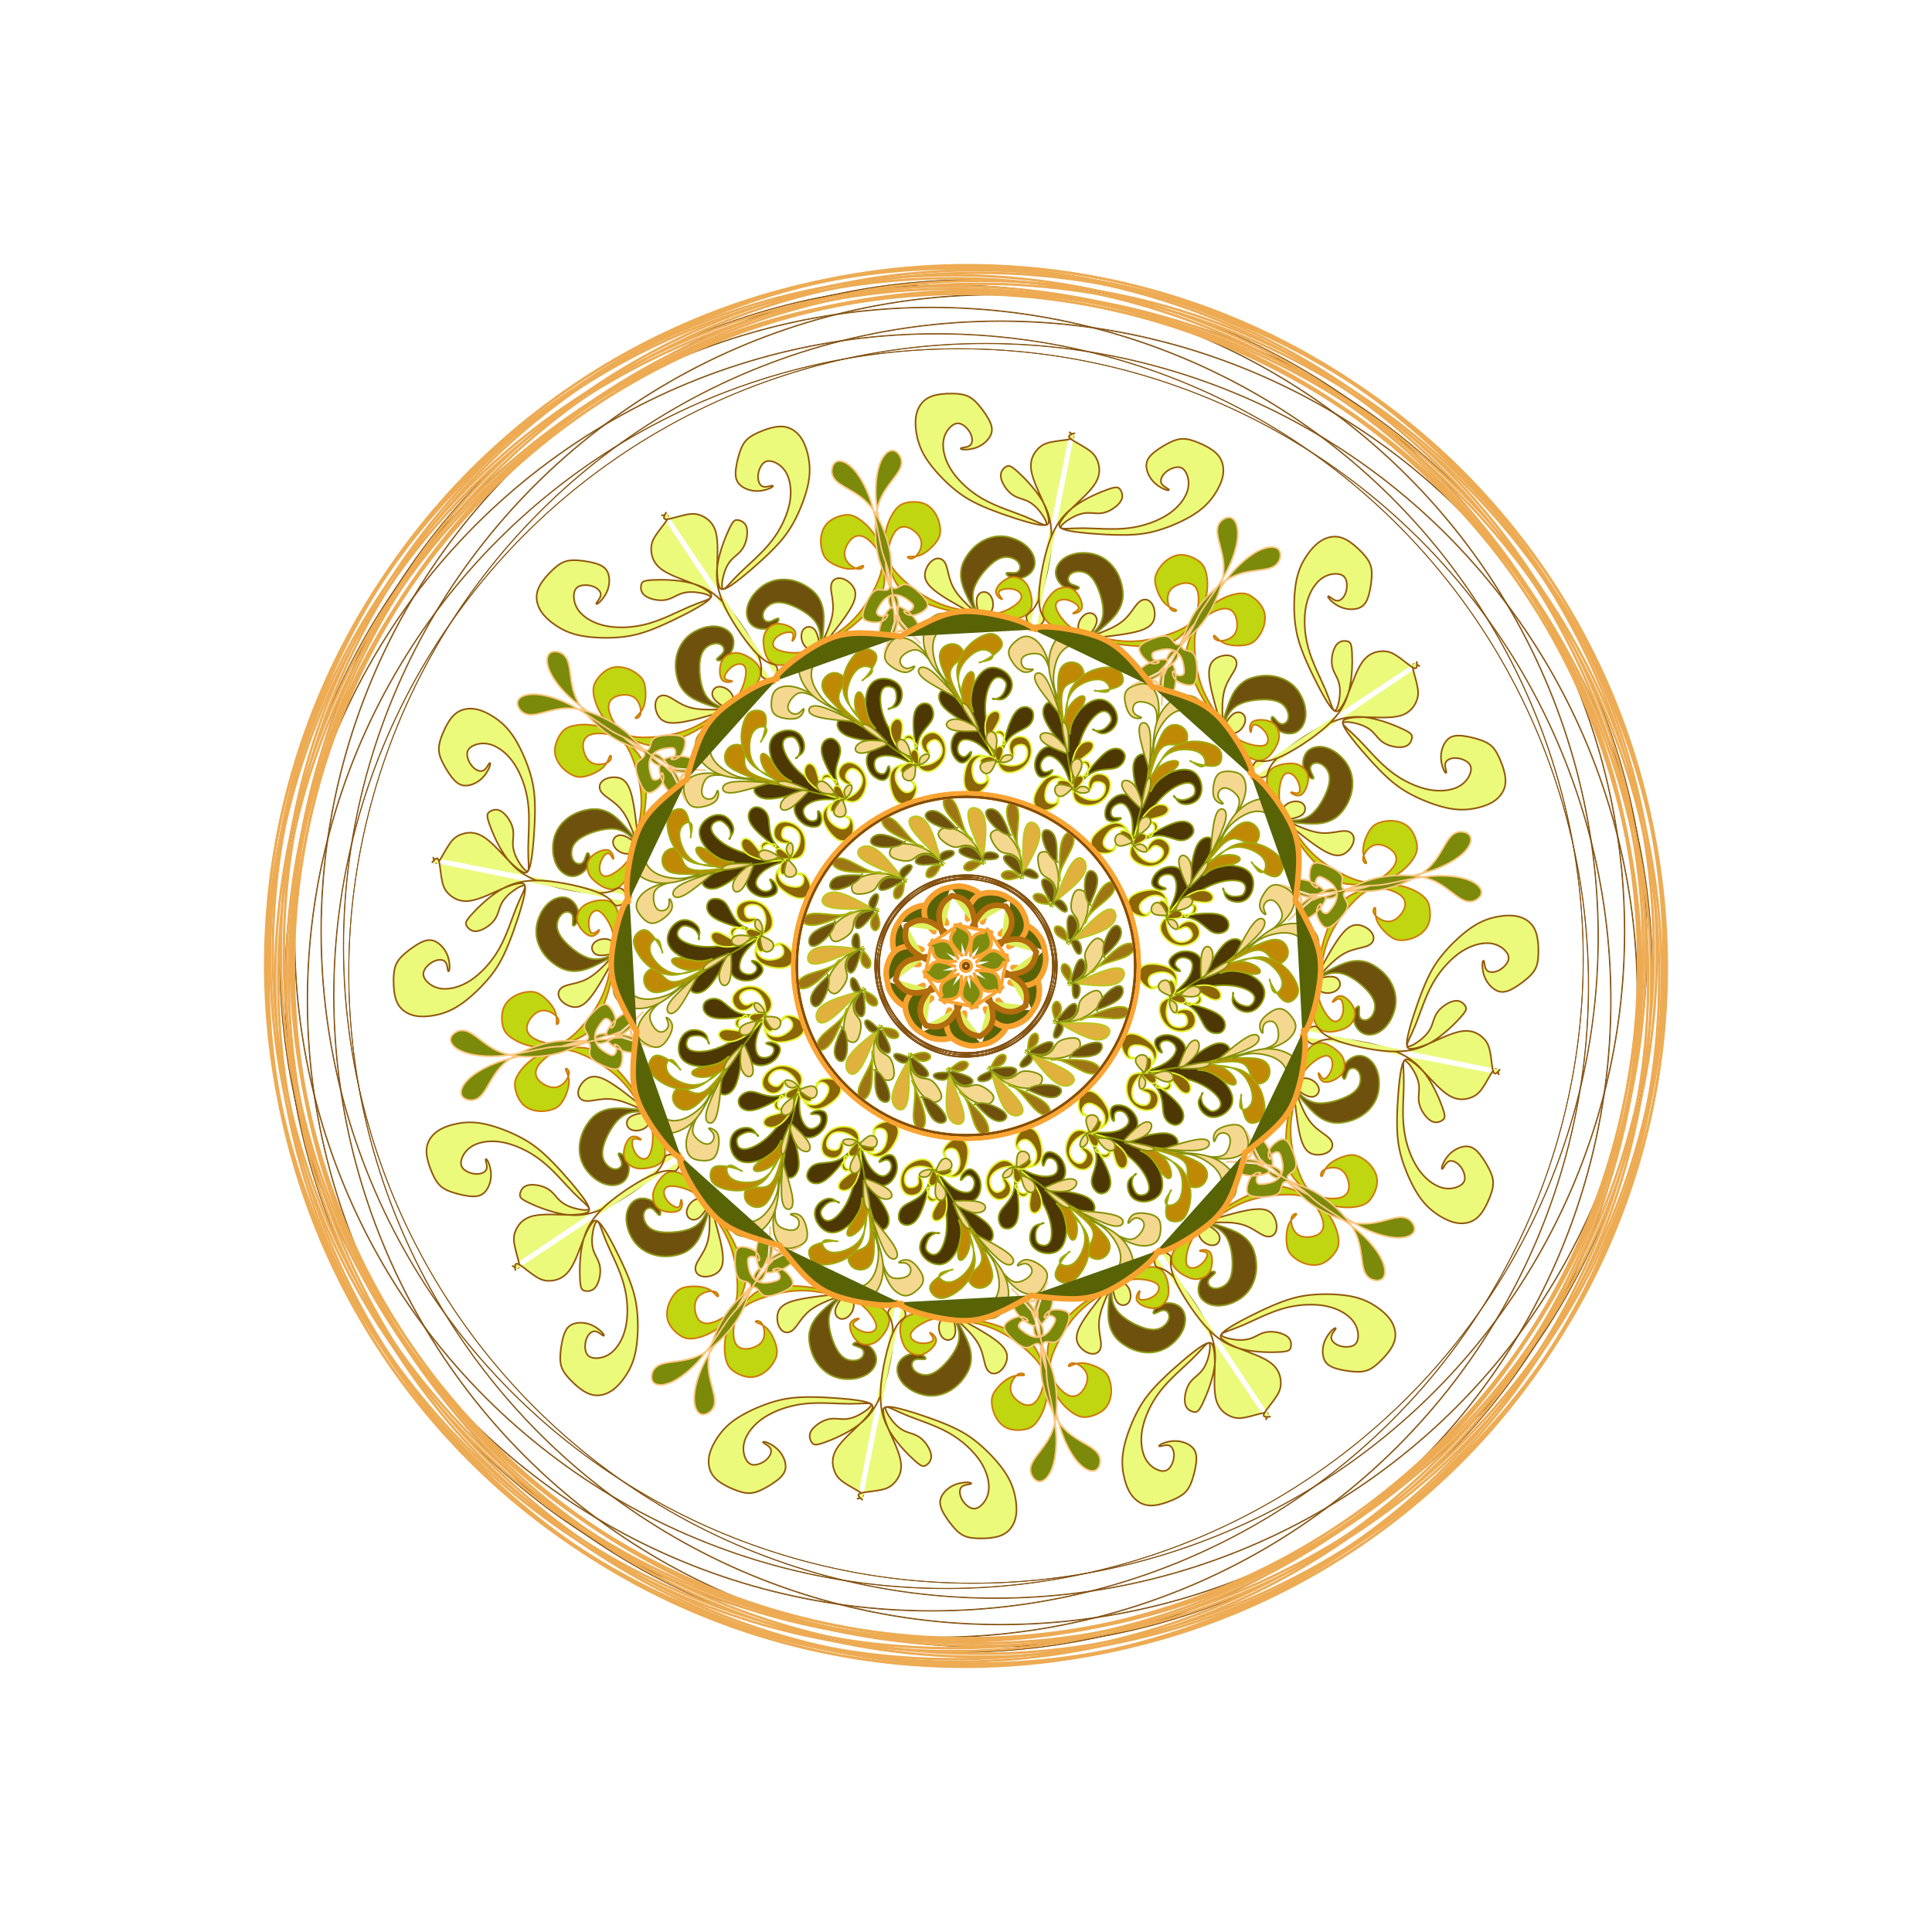 <?xml version="1.0" encoding="utf-8"?>
<!-- Generator: https://www.toybytoy.com/console/Draw-mandala -->
<svg width="704" class="boundless" height="704" viewBox="-840 -840 2384 2384" xmlns="http://www.w3.org/2000/svg" xmlns:xlink="http://www.w3.org/1999/xlink"><style>symbol{overflow: visible;}</style><defs><symbol id="fig1"><path d="M-59.2,-245.7L-64.1,-248.3C-69.1,-250.8,-78.9,-255.9,-87.2,-258.1C-95.5,-260.4,-102.1,-259.9,-106.4,-258.4C-110.7,-256.9,-112.5,-254.5,-113.1,-251.1C-113.6,-247.6,-112.8,-243.1,-110.1,-240.1C-107.5,-237.2,-102.9,-235.9,-100.3,-237.9C-97.6,-239.9,-96.8,-245.2,-95.9,-246.4C-94.9,-247.6,-93.9,-244.7,-94.1,-241.1C-94.4,-237.5,-96,-233.2,-98.4,-231.1C-100.8,-228.9,-104,-228.9,-107.9,-230.5C-111.7,-232.1,-116.3,-235.3,-119.3,-240.9C-122.4,-246.5,-124,-254.5,-121.2,-260.7C-118.4,-266.8,-111.2,-271.1,-104.4,-273.2C-97.6,-275.3,-91.2,-275.3,-83.7,-270.5C-76.3,-265.7,-67.7,-256.1,-63.5,-251.3L-59.2,-246.5" fill="#4d3703" stroke="#8c9900" stroke-width="2" stroke-linecap="round"></path></symbol><symbol id="fig2"><path d="M-59.2,-246.5L-60.7,-256.8C-62.1,-267.1,-65.1,-287.6,-64.9,-300.4C-64.8,-313.2,-61.6,-318.3,-58.4,-321.1C-55.2,-323.9,-52,-324.4,-49.2,-324C-46.4,-323.6,-44,-322.3,-42.1,-318.7C-40.3,-315.1,-38.9,-309.2,-42.4,-302.9C-45.9,-296.7,-54.1,-290,-57.7,-281.1C-61.3,-272.1,-60.3,-260.9,-59.7,-255.3L-59.2,-249.7" fill="#4d3703" stroke="#8c9900" stroke-width="2" stroke-linecap="round"></path></symbol><symbol id="fig3"><path d="M-60,-249.7L-64.9,-254.8C-69.9,-259.9,-79.7,-270,-87.3,-280.7C-94.9,-291.3,-100.3,-302.5,-103.1,-312.3C-105.9,-322,-106.1,-330.3,-105.1,-335.7C-104,-341.2,-101.6,-343.9,-98.4,-344.7C-95.2,-345.5,-91.2,-344.4,-88.9,-342.5C-86.7,-340.7,-86.1,-338,-85.9,-334.8C-85.6,-331.6,-85.6,-327.9,-87.2,-324.5C-88.8,-321.2,-92,-318.3,-94,-317.3C-96,-316.4,-96.8,-317.5,-94.5,-318C-92.3,-318.5,-86.9,-318.5,-83.3,-322.4C-79.7,-326.3,-77.9,-334,-79.5,-340.1C-81.1,-346.3,-86.1,-350.8,-92.5,-353.1C-98.9,-355.3,-106.7,-355.3,-112.4,-352C-118.1,-348.7,-121.9,-342,-123.3,-332.9C-124.8,-323.9,-124,-312.4,-120.7,-302.9C-117.3,-293.5,-111.5,-286,-101.2,-277.3C-90.9,-268.7,-76.3,-258.8,-68.9,-253.9L-61.6,-248.9" fill="#4d3703" stroke="#8c9900" stroke-width="2" stroke-linecap="round"></path></symbol><symbol id="fig4"><path d="M-100,-276.9L-102.7,-279.3C-105.3,-281.7,-110.7,-286.5,-118.7,-291.3C-126.7,-296.1,-137.3,-300.9,-144.9,-303.1C-152.5,-305.2,-157.1,-304.7,-158.4,-300.7C-159.7,-296.7,-157.9,-289.2,-147.6,-284.4C-137.3,-279.6,-118.7,-277.5,-109.3,-276.4L-100,-275.3" fill="#4d3703" stroke="#8c9900" stroke-width="2" stroke-linecap="round"></path></symbol><symbol id="fig5"><path d="M133.6,-216.9L132.7,-219.9C131.7,-222.8,129.9,-228.7,129.7,-236.5C129.6,-244.4,131.2,-254.3,133.9,-261.5C136.5,-268.7,140.3,-273.2,144.4,-275.5C148.5,-277.7,153.1,-277.7,155.5,-275.7C157.9,-273.7,158.1,-269.7,154.4,-265.3C150.7,-260.9,142.9,-256.1,138.5,-252.4C134.1,-248.7,133.1,-246,132.8,-239.9C132.5,-233.7,133.1,-224.1,133.3,-219.3L133.6,-214.5" fill="#8c6507" stroke="#e2f230" stroke-width="2" stroke-linecap="round"></path></symbol><symbol id="fig6"><path d="M133.6,-215.3L134.1,-219.9C134.7,-224.4,135.7,-233.5,137.6,-239.7C139.5,-246,142.1,-249.5,144.5,-250.1C146.9,-250.8,149.1,-248.7,150,-245.2C150.9,-241.7,150.7,-236.9,149.5,-235.2C148.3,-233.5,146.1,-234.8,146.9,-236.7C147.7,-238.5,151.5,-240.9,152.7,-244.1C153.9,-247.3,152.5,-251.3,149.2,-252.5C145.9,-253.7,140.5,-252.1,137.2,-246.1C133.9,-240.1,132.5,-229.7,132.7,-224.7C132.8,-219.6,134.4,-219.9,135.2,-220L136,-220.1" fill="#8c6507" stroke="#e2f230" stroke-width="2" stroke-linecap="round"></path></symbol><symbol id="fig7"><path d="M132.8,-216.9L134.8,-215.1C136.8,-213.2,140.8,-209.5,145.9,-207.2C150.9,-204.9,157.1,-204.1,161.6,-205.5C166.1,-206.8,169.1,-210.3,170.7,-214.1C172.3,-218,172.5,-222.3,169.9,-224.8C167.2,-227.3,161.6,-228.1,158.7,-226.4C155.7,-224.7,155.5,-220.4,154.5,-218.5C153.6,-216.7,152,-217.2,151.5,-219.7C150.9,-222.3,151.5,-226.8,153.3,-230.4C155.2,-234,158.4,-236.7,162.9,-237.1C167.5,-237.5,173.3,-235.6,176.1,-231.2C178.9,-226.8,178.7,-219.9,176,-213.9C173.3,-207.9,168.3,-202.8,162,-200.3C155.7,-197.7,148.3,-197.7,143.1,-199.2C137.9,-200.7,134.9,-203.6,133.5,-206.9C132,-210.3,132,-214,132,-215.9L132,-217.7" fill="#8c6507" stroke="#e2f230" stroke-width="2" stroke-linecap="round"></path></symbol><symbol id="fig8"><path d="M132,-214.5L131.9,-217.5C131.7,-220.4,131.5,-226.3,133.3,-230C135.2,-233.7,139.2,-235.3,141.9,-234.8C144.5,-234.3,145.9,-231.6,144.1,-228C142.4,-224.4,137.6,-219.9,135.2,-217.6L132.8,-215.3" fill="#8c6507" stroke="#e2f230" stroke-width="2" stroke-linecap="round"></path></symbol><symbol id="fig9"><path d="M132.8,-215.3L130.8,-218.1C128.8,-220.9,124.8,-226.5,120.9,-229.3C117.1,-232.1,113.3,-232.1,109.7,-230.8C106.1,-229.5,102.7,-226.8,100.4,-222.4C98.1,-218,97.1,-211.9,97.7,-207.7C98.4,-203.6,100.8,-201.5,103.9,-200.7C106.9,-199.9,110.7,-200.4,112.1,-202.8C113.6,-205.2,112.8,-209.5,113.3,-209.2C113.9,-208.9,115.7,-204.1,113.2,-200C110.7,-195.9,103.7,-192.4,98,-191.9C92.3,-191.3,87.7,-193.7,85.3,-197.5C82.9,-201.2,82.7,-206.3,85.5,-213.1C88.3,-219.9,94.1,-228.4,100.1,-232.4C106.1,-236.4,112.3,-235.9,117.3,-232.9C122.4,-230,126.4,-224.7,128.4,-222L130.4,-219.3" fill="#8c6507" stroke="#e2f230" stroke-width="2" stroke-linecap="round"></path></symbol><symbol id="fig10"><path d="M130.4,-219.3L128.1,-218.8C125.9,-218.3,121.3,-217.2,117.7,-218.9C114.1,-220.7,111.5,-225.2,113.3,-227.5C115.2,-229.7,121.6,-229.7,125.6,-227.9C129.6,-226,131.2,-222.3,132,-220.4L132.8,-218.5" fill="#8c6507" stroke="#e2f230" stroke-width="2" stroke-linecap="round"></path></symbol><symbol id="fig11"><path d="M223.2,-216.1L223.2,-220C223.2,-223.9,223.2,-231.6,225.7,-242.5C228.3,-253.5,233.3,-267.6,237.6,-277.3C241.9,-287.1,245.3,-292.4,249.5,-295.2C253.6,-298,258.4,-298.3,262.5,-296.9C266.7,-295.6,270.1,-292.7,271.9,-289.1C273.6,-285.5,273.6,-281.2,272.5,-278.1C271.5,-275.1,269.3,-273.2,264.8,-272.9C260.3,-272.7,253.3,-274,247.9,-272.7C242.4,-271.3,238.4,-267.3,234.5,-258.1C230.7,-248.9,226.9,-234.5,225.1,-227.3L223.2,-220.1" fill="#bf8906" stroke="#9eab0a" stroke-width="2" stroke-linecap="round"></path></symbol><symbol id="fig12"><path d="M223.2,-218.5L225.5,-224.3C227.7,-230,232.3,-241.5,237.9,-249.9C243.5,-258.3,250.1,-263.6,259.3,-265.9C268.5,-268.1,280.3,-267.3,287.1,-263.7C293.9,-260.1,295.7,-253.7,295.2,-250C294.7,-246.3,291.7,-245.2,288,-246.5C284.3,-247.9,279.7,-251.6,277.6,-252.8C275.5,-254,275.7,-252.7,281.7,-250.7C287.7,-248.7,299.5,-246,306.3,-246.8C313.1,-247.6,314.9,-251.9,315.3,-256.7C315.7,-261.5,314.7,-266.8,308.4,-270.8C302.1,-274.8,290.7,-277.5,280.8,-277.2C270.9,-276.9,262.7,-273.7,256.4,-270.1C250.1,-266.5,245.9,-262.5,240.7,-253.7C235.5,-244.9,229.3,-231.3,226.3,-224.5L223.2,-217.7" fill="#bf8906" stroke="#9eab0a" stroke-width="2" stroke-linecap="round"></path></symbol><symbol id="fig13"><path d="M223.2,-217.7L223.3,-219.6C223.5,-221.5,223.7,-225.2,226.4,-230.5C229.1,-235.9,234.1,-242.8,240.7,-247.3C247.2,-251.9,255.2,-254,259.2,-253.2C263.2,-252.4,263.2,-248.7,258.5,-244.3C253.9,-239.9,244.5,-234.8,238.7,-229.9C232.8,-224.9,230.4,-220.1,229.2,-217.7L228,-215.3" fill="#bf8906" stroke="#9eab0a" stroke-width="2" stroke-linecap="round"></path></symbol><symbol id="fig14"><path d="M225.6,-243.3L227.9,-254.7C230.1,-266,234.7,-288.7,235.5,-302.1C236.3,-315.6,233.3,-319.9,227.9,-322.8C222.4,-325.7,214.4,-327.3,210,-324.8C205.6,-322.3,204.8,-315.6,207.6,-311.9C210.4,-308.1,216.8,-307.3,216.5,-306.4C216.3,-305.5,209.3,-304.4,204.5,-308.1C199.7,-311.9,197.1,-320.4,196.1,-326.9C195.2,-333.5,196,-338,199.7,-341.5C203.5,-344.9,210.1,-347.3,215.6,-348.1C221.1,-348.9,225.3,-348.1,229.7,-343.5C234.1,-338.8,238.7,-330.3,237.9,-313.3C237.1,-296.4,230.9,-271.1,227.9,-258.4L224.8,-245.7" fill="#f5d890" stroke="#869107" stroke-width="2" stroke-linecap="round"></path></symbol><symbol id="fig15"><path d="M224.8,-245.7L222.4,-253.5C220,-261.2,215.2,-276.7,214,-286.3C212.8,-295.9,215.2,-299.6,218.4,-300.1C221.6,-300.7,225.6,-298,227.1,-288C228.5,-278,227.5,-260.7,226.9,-252L226.4,-243.3" fill="#f5d890" stroke="#869107" stroke-width="2" stroke-linecap="round"></path></symbol><symbol id="fig16"><path d="M218.4,-196.1L217.1,-200.9C215.7,-205.7,213.1,-215.3,208.9,-221.3C204.8,-227.3,199.2,-229.7,195.7,-228.8C192.3,-227.9,190.9,-223.6,194.4,-217.5C197.9,-211.3,206.1,-203.3,210.3,-199.3L214.4,-195.3" fill="#f5d890" stroke="#869107" stroke-width="2" stroke-linecap="round"></path></symbol><symbol id="fig17"><path d="M216,-194.5L217.3,-202.1C218.7,-209.7,221.3,-224.9,223.9,-230.1C226.4,-235.3,228.8,-230.5,227.9,-223.3C226.9,-216.1,222.7,-206.5,220.5,-201.7L218.4,-196.9" fill="#f5d890" stroke="#869107" stroke-width="2" stroke-linecap="round"></path></symbol><symbol id="fig18"><path d="M212,-163.3L212.1,-165.9C212.3,-168.4,212.5,-173.5,213.9,-177.1C215.2,-180.7,217.6,-182.8,220.3,-183.6C222.9,-184.4,225.9,-183.9,227.2,-181.6C228.5,-179.3,228.3,-175.3,224.7,-171.1C221.1,-166.8,214.1,-162.3,210.7,-160L207.2,-157.7" fill="#f5d890" stroke="#869107" stroke-width="2" stroke-linecap="round"></path></symbol><symbol id="fig19"><path d="M212.8,-164.1L208,-158.5" fill="#f5d890" stroke="#869107" stroke-width="2" stroke-linecap="round"></path></symbol><symbol id="fig20"><path d="M-268.8,-230.5L-274,-230.9C-279.2,-231.3,-289.6,-232.1,-298.8,-234.8C-308,-237.5,-316,-242,-322.1,-247.9C-328.3,-253.7,-332.5,-260.9,-333.6,-268C-334.7,-275.1,-332.5,-282,-329.1,-286C-325.6,-290,-320.8,-291.1,-317.9,-290.7C-314.9,-290.3,-313.9,-288.4,-314.3,-284.3C-314.7,-280.1,-316.5,-273.7,-316,-267.3C-315.5,-260.9,-312.5,-254.5,-306.4,-248.5C-300.3,-242.5,-290.9,-236.9,-282.8,-234.1C-274.7,-231.3,-267.7,-231.3,-264.3,-231.3L-260.8,-231.3" fill="#f5d890" stroke="#869107" stroke-width="2" stroke-linecap="round"></path></symbol><symbol id="fig21"><path d="M-63.2,-248.9L-65.9,-247.5C-68.5,-246,-73.9,-243.1,-76.4,-240.3C-78.9,-237.5,-78.7,-234.8,-77.3,-232.7C-76,-230.5,-73.6,-228.9,-70.9,-228.7C-68.3,-228.4,-65.3,-229.5,-63.9,-232.9C-62.4,-236.4,-62.4,-242.3,-62.4,-245.2L-62.4,-248.1" fill="#f5d890" stroke="#869107" stroke-width="2" stroke-linecap="round"></path></symbol><symbol id="fig22"><path d="M-57.6,-247.3L-57.6,-249.5C-57.6,-251.6,-57.6,-255.9,-54.9,-258.5C-52.3,-261.2,-46.9,-262.3,-45.6,-260.5C-44.3,-258.8,-46.9,-254.3,-50.5,-251.6C-54.1,-248.9,-58.7,-248.1,-60.9,-247.7L-63.2,-247.3" fill="#f5d890" stroke="#869107" stroke-width="2" stroke-linecap="round"></path></symbol><symbol id="fig23"><path d="M-28.8,-124.1L-30.1,-126.4C-31.5,-128.7,-34.1,-133.2,-39.9,-137.7C-45.6,-142.3,-54.4,-146.8,-63.2,-149.1C-72,-151.3,-80.8,-151.3,-86.3,-149.3C-91.7,-147.3,-93.9,-143.3,-94.1,-140.1C-94.4,-136.9,-92.8,-134.5,-88,-132.5C-83.2,-130.5,-75.2,-128.9,-70,-130C-64.8,-131.1,-62.4,-134.8,-58.3,-136.9C-54.1,-139.1,-48.3,-139.6,-43.6,-138C-38.9,-136.4,-35.5,-132.7,-33.7,-130.8L-32,-128.9" fill="#f5d890" stroke="#869107" stroke-width="2" stroke-linecap="round"></path></symbol><symbol id="fig24"><path d="M-26.4,-126.5L-34.1,-133.9C-41.9,-141.2,-57.3,-155.9,-64.7,-165.9C-72,-175.9,-71.2,-181.2,-66.8,-183.6C-62.4,-186,-54.4,-185.5,-47.9,-176.1C-41.3,-166.8,-36.3,-148.7,-33.7,-139.6L-31.2,-130.5" fill="#e0b13d" stroke="#bcc91c" stroke-width="2" stroke-linecap="round"></path></symbol><symbol id="fig25"><path d="M-52.8,-147.3L-60.8,-150.4C-68.8,-153.5,-84.8,-159.6,-93.9,-165.9C-102.9,-172.1,-105.1,-178.5,-103.1,-181.7C-101.1,-184.9,-94.9,-184.9,-88.1,-179.5C-81.3,-174,-73.9,-163.1,-67.1,-156.1C-60.3,-149.2,-54.1,-146.3,-51.1,-144.8L-48,-143.3" fill="#9e7615" stroke="#a5b305" stroke-width="2" stroke-linecap="round"></path></symbol><symbol id="fig26"><path d="M-28,-124.9L-31.1,-124.8C-34.1,-124.7,-40.3,-124.4,-44.3,-121.6C-48.3,-118.8,-50.1,-113.5,-48.8,-110.9C-47.5,-108.4,-42.9,-108.7,-39.3,-111.6C-35.7,-114.5,-33.1,-120.1,-31.7,-122.9L-30.4,-125.7" fill="#9e7615" stroke="#a5b305" stroke-width="2" stroke-linecap="round"></path></symbol><symbol id="fig27"><path d="M17.6,-129.7L13.3,-130.9C9.1,-132.1,0.5,-134.5,-4.1,-137.2C-8.8,-139.9,-9.6,-142.8,-6.9,-144.9C-4.3,-147.1,1.9,-148.4,6.9,-146.1C12,-143.9,16,-138,18,-135.1L20,-132.1" fill="#6e510c" stroke="#8f9918" stroke-width="2" stroke-linecap="round"></path></symbol><symbol id="fig28"><path d="M20.8,-128.9L20.9,-131.2C21.1,-133.5,21.3,-138,24.7,-139.7C28,-141.5,34.4,-140.4,37.6,-138.5C40.8,-136.7,40.8,-134,37.7,-132.7C34.7,-131.3,28.5,-131.3,25.5,-131.3L22.4,-131.3" fill="#6e510c" stroke="#8f9918" stroke-width="2" stroke-linecap="round"></path></symbol><symbol id="fig29"><path d="M113.6,-128.1L112.3,-128.7C110.9,-129.2,108.3,-130.3,105.2,-133.9C102.1,-137.5,98.7,-143.6,96.4,-150.3C94.1,-156.9,93.1,-164.1,96,-166.8C98.9,-169.5,105.9,-167.6,109.2,-160.4C112.5,-153.2,112.3,-140.7,112.1,-134.4L112,-128.1" fill="#6e510c" stroke="#8f9918" stroke-width="2" stroke-linecap="round"></path></symbol><symbol id="fig30"><path d="M318.4,-299.3L320.4,-303.9C322.4,-308.4,326.4,-317.5,337.1,-322.8C347.7,-328.1,365.1,-329.7,376.3,-328.3C387.5,-326.8,392.5,-322.3,395.3,-317.3C398.1,-312.4,398.7,-307.1,396.9,-303.3C395.2,-299.6,391.2,-297.5,387.5,-299.3C383.7,-301.2,380.3,-307.1,378.4,-307.6C376.5,-308.1,376.3,-303.3,378.4,-298.9C380.5,-294.5,385.1,-290.5,390.4,-288.4C395.7,-286.3,401.9,-286,406.8,-288.3C411.7,-290.5,415.5,-295.3,417.5,-300.9C419.5,-306.5,419.7,-312.9,418.4,-319.6C417.1,-326.3,414.1,-333.2,410.3,-338.8C406.4,-344.4,401.6,-348.7,396,-351.9C390.4,-355.1,384,-357.2,377.3,-358C370.7,-358.8,363.7,-358.3,357.6,-356.9C351.5,-355.6,346.1,-353.5,341.2,-349.7C336.3,-346,331.7,-340.7,327.9,-332.7C324,-324.7,320.8,-314,319.2,-308.7L317.6,-303.3" fill="#6e510c" stroke="#8f9918" stroke-width="2" stroke-linecap="round"></path></symbol><symbol id="fig31"><path d="M317.6,-300.9L314.7,-304.5C311.7,-308.1,305.9,-315.3,300.3,-324.9C294.7,-334.5,289.3,-346.5,286,-361.5C282.7,-376.4,281.3,-394.3,282.5,-406.3C283.7,-418.3,287.5,-424.4,294.1,-429.9C300.8,-435.3,310.4,-440.1,317.6,-440.9C324.8,-441.7,329.6,-438.5,332.3,-432.5C334.9,-426.5,335.5,-417.7,332.8,-411.9C330.1,-406,324.3,-403.1,319.2,-401.9C314.1,-400.7,309.9,-401.2,307.6,-403.2C305.3,-405.2,305.1,-408.7,306.8,-407.6C308.5,-406.5,312.3,-400.9,319.3,-398C326.4,-395.1,336.8,-394.8,343.9,-395.9C350.9,-396.9,354.7,-399.3,358.3,-403.2C361.9,-407.1,365.3,-412.4,367.3,-418.8C369.3,-425.2,369.9,-432.7,367.2,-439.3C364.5,-446,358.7,-451.9,353.2,-455.6C347.7,-459.3,342.7,-460.9,333.5,-459.2C324.3,-457.5,310.9,-452.4,299.9,-441.6C288.8,-430.8,280,-414.3,275.6,-402.5C271.2,-390.8,271.2,-383.9,274.3,-372.5C277.3,-361.2,283.5,-345.5,291.2,-332C298.9,-318.5,308.3,-307.3,312.9,-301.7L317.6,-296.1" fill="#bfd611" stroke="#cf7906" stroke-width="2" stroke-linecap="round"></path></symbol><symbol id="fig32"><path d="M316.8,-298.5L319.7,-294.9C322.7,-291.3,328.5,-284.1,336.9,-279.2C345.3,-274.3,356.3,-271.6,362.9,-271.6C369.6,-271.6,372,-274.3,372.5,-277.7C373.1,-281.2,371.7,-285.5,368.9,-289.2C366.1,-292.9,361.9,-296.1,358.8,-297.3C355.7,-298.5,353.9,-297.7,352.9,-294.9C352,-292.1,352,-287.3,351.2,-288.7C350.4,-290,348.8,-297.5,353.3,-301.1C357.9,-304.7,368.5,-304.4,375.2,-301.7C381.9,-299.1,384.5,-294,385.7,-289.2C386.9,-284.4,386.7,-279.9,384.1,-274C381.6,-268.1,376.8,-260.9,371.7,-257.1C366.7,-253.2,361.3,-252.7,355.5,-254.7C349.6,-256.7,343.2,-261.2,336.1,-268.8C329.1,-276.4,321.3,-287.1,317.5,-292.4L313.6,-297.7" fill="#bfd611" stroke="#cf7906" stroke-width="2" stroke-linecap="round"></path></symbol><symbol id="fig33"><path d="M313.6,-300.9L310.5,-311.5C307.5,-322,301.3,-343.1,300.1,-356.5C298.9,-370,302.7,-375.9,308.4,-379.5C314.1,-383.1,321.9,-384.4,327.2,-382.5C332.5,-380.7,335.5,-375.6,333.1,-368.8C330.7,-362,322.9,-353.5,319.3,-341.7C315.7,-330,316.3,-315.1,316.5,-307.6L316.8,-300.1" fill="#ebfa7a" stroke="#91580c" stroke-width="2" stroke-linecap="round"></path></symbol><symbol id="fig34"><path d="M316.8,-293.7L319.1,-297.5C321.3,-301.2,325.9,-308.7,330.7,-311.6C335.5,-314.5,340.5,-312.9,342.9,-309.7C345.3,-306.5,345.1,-301.7,343.1,-297.5C341.1,-293.2,337.3,-289.5,333.5,-288C329.6,-286.5,325.6,-287.3,322.3,-289.3C318.9,-291.3,316.3,-294.5,314.9,-296.1L313.6,-297.7" fill="#ebfa7a" stroke="#91580c" stroke-width="2" stroke-linecap="round"></path></symbol><symbol id="fig35"><path d="M-240,-352.1L-242.9,-352.9C-245.9,-353.7,-251.7,-355.3,-252.8,-358.9C-253.9,-362.5,-250.1,-368.1,-256.5,-384.1C-262.9,-400.1,-279.5,-426.5,-294.8,-443.7C-310.1,-460.9,-324.3,-468.9,-340.9,-472.9C-357.6,-476.9,-376.8,-476.9,-387.3,-476.3C-397.9,-475.6,-399.7,-474.3,-400.7,-470.7C-401.6,-467.1,-401.6,-461.2,-396.3,-457.1C-390.9,-452.9,-380.3,-450.5,-372.3,-451.5C-364.3,-452.4,-358.9,-456.7,-352.7,-459.1C-346.4,-461.5,-339.2,-462,-331.2,-460.9C-323.2,-459.9,-314.4,-457.2,-315.2,-454.7C-316,-452.1,-326.4,-449.7,-340.8,-443.6C-355.2,-437.5,-373.6,-427.6,-392.3,-422.4C-410.9,-417.2,-429.9,-416.7,-444.7,-419.7C-459.5,-422.8,-470.1,-429.5,-476.3,-436.5C-482.4,-443.6,-484,-451.1,-483.9,-456.8C-483.7,-462.5,-481.9,-466.5,-477.5,-468.5C-473.1,-470.5,-466.1,-470.5,-460.5,-468.5C-454.9,-466.5,-450.7,-462.5,-450.7,-458.4C-450.7,-454.3,-454.9,-450,-456,-448C-457.1,-446,-454.9,-446.3,-451.6,-449.5C-448.3,-452.7,-443.7,-458.8,-441.6,-465.9C-439.5,-472.9,-439.7,-480.9,-442.4,-486.4C-445.1,-491.9,-450.1,-494.8,-458.1,-497.1C-466.1,-499.3,-477.1,-500.9,-485.2,-500.7C-493.3,-500.4,-498.7,-498.3,-505.5,-492.8C-512.3,-487.3,-520.5,-478.5,-525.1,-470.9C-529.6,-463.3,-530.4,-456.9,-529.5,-450.8C-528.5,-444.7,-525.9,-438.8,-520.7,-432.8C-515.5,-426.8,-507.7,-420.7,-499.1,-416C-490.4,-411.3,-480.8,-408.1,-467.9,-406.4C-454.9,-404.7,-438.7,-404.4,-424.1,-406C-409.6,-407.6,-396.8,-411.1,-378.1,-419.1C-359.5,-427.1,-334.9,-439.6,-323.3,-447.3C-311.7,-455.1,-313.1,-458,-316.8,-461.2C-320.5,-464.4,-326.7,-467.9,-338.1,-472.4C-349.6,-476.9,-366.4,-482.5,-376,-489.7C-385.6,-496.9,-388,-505.7,-388.4,-512.7C-388.8,-519.6,-387.2,-524.7,-383.2,-530.9C-379.2,-537.2,-372.8,-544.7,-369.7,-549.2C-366.7,-553.7,-366.9,-555.3,-368.4,-556C-369.9,-556.7,-372.5,-556.4,-373.9,-556.3L-375.2,-556.1" fill="#ebfa7a" stroke="#91580c" stroke-width="2" stroke-linecap="round"></path></symbol><symbol id="fig36"><path d="M-321.6,-241.7L-328.5,-241.7C-335.5,-241.7,-349.3,-241.7,-360.4,-243.1C-371.5,-244.4,-379.7,-247.1,-384.3,-249.9C-388.8,-252.7,-389.6,-255.6,-388.3,-258.5C-386.9,-261.5,-383.5,-264.4,-379.1,-266.3C-374.7,-268.1,-369.3,-268.9,-365.7,-269.2C-362.1,-269.5,-360.3,-269.2,-359.2,-267.3C-358.1,-265.5,-357.9,-262,-359.5,-259.6C-361.1,-257.2,-364.5,-255.9,-363.6,-255.2C-362.7,-254.5,-357.3,-254.5,-353.3,-258.5C-349.3,-262.5,-346.7,-270.5,-346.5,-275.7C-346.4,-280.9,-348.8,-283.3,-355.2,-284.4C-361.6,-285.5,-372,-285.2,-378.4,-283.7C-384.8,-282.3,-387.2,-279.6,-388.5,-275.5C-389.9,-271.3,-390.1,-265.7,-395.3,-266C-400.5,-266.3,-410.7,-272.4,-417.2,-277.6C-423.7,-282.8,-426.7,-287.1,-437.5,-294.7C-448.3,-302.3,-466.9,-313.2,-481.5,-325.1C-496,-336.9,-506.4,-349.7,-511.9,-360.1C-517.3,-370.5,-517.9,-378.5,-515.7,-383.1C-513.6,-387.6,-508.8,-388.7,-503.7,-387.6C-498.7,-386.5,-493.3,-383.3,-490.7,-374C-488,-364.7,-488,-349.2,-483.2,-335.6C-478.4,-322,-468.8,-310.3,-458.7,-300.4C-448.5,-290.5,-437.9,-282.5,-426.8,-276.9C-415.7,-271.3,-404.3,-268.1,-395.5,-263.2C-386.7,-258.3,-380.5,-251.6,-374.4,-247.2C-368.3,-242.8,-362.1,-240.7,-355.6,-239.5C-349.1,-238.3,-342.1,-238,-337.7,-240.8C-333.3,-243.6,-331.5,-249.5,-334.9,-253.3C-338.4,-257.2,-347.2,-259.1,-355.9,-258.8C-364.5,-258.5,-373.1,-256.1,-373.7,-253.5C-374.4,-250.8,-367.2,-247.9,-363.6,-246.4L-360,-244.9" fill="#7b8a0b" stroke="#fcc67e" stroke-width="2" stroke-linecap="round"></path></symbol><symbol id="fig37"><path d="M351.2,-236.1L360.7,-222.4C370.1,-208.7,389.1,-181.2,398.7,-156.7C408.3,-132.1,408.5,-110.5,409.7,-98C410.9,-85.5,413.1,-82,413.9,-80.9C414.7,-79.9,414.1,-81.2,413.9,-81.9L413.6,-82.5" fill="#7b8a0b" stroke="#fcc67e" stroke-width="2" stroke-linecap="round"></path></symbol><symbol id="fig38"><path d="M229.6,-344.9L237.7,-342.7C245.9,-340.4,262.1,-335.9,276.1,-330.3C290.1,-324.7,301.9,-318,313.9,-305.1C325.9,-292.1,338.1,-272.9,344.9,-259.9C351.7,-246.8,353.1,-239.9,353.7,-236.4L354.4,-232.9" fill="#586306" stroke="#f7a12f" stroke-width="7" stroke-linecap="round"></path></symbol><symbol id="fig39"><path d="M-24,-52.9L-25.2,-55.5C-26.4,-58,-28.8,-63.1,-33.2,-67.3C-37.6,-71.6,-44,-75.1,-51.3,-74.8C-58.7,-74.5,-66.9,-70.5,-72.3,-66.5C-77.6,-62.5,-80,-58.5,-81.2,-56.5L-82.4,-54.5" fill="#586306" stroke="#f7a12f" stroke-width="7" stroke-linecap="round"></path></symbol><symbol id="fig40"><path d="M-26.4,-42.5L-29.5,-44.9C-32.5,-47.3,-38.7,-52.1,-44.7,-54.5C-50.7,-56.9,-56.5,-56.9,-61.3,-55.6C-66.1,-54.3,-69.9,-51.6,-71.7,-50.3L-73.6,-48.9" fill="#def05d" stroke="#b36c0e" stroke-width="7" stroke-linecap="round"></path></symbol><symbol id="fig41"><path d="M-46.4,-8.9L-42.4,-30.5" fill="#7d8c0e" stroke="#faa432" stroke-width="4" stroke-linecap="round"></path></symbol><symbol id="fig42"><path d="M-41.6,-32.1L-41.6,-28.9C-41.6,-25.7,-41.6,-19.3,-40,-14.9C-38.4,-10.5,-35.2,-8.1,-30.4,-6.9C-25.6,-5.7,-19.2,-5.7,-16,-5.7L-12.8,-5.7" fill="#7d8c0e" stroke="#faa432" stroke-width="4" stroke-linecap="round"></path></symbol><symbol id="fig43"><circle cx="-1.6" cy="0.7" r="4.7" fill="none" stroke="#faa432" stroke-width="4"></circle></symbol><symbol id="fig44"><circle cx="2.4" cy="-0.1" r="211.5" fill="none" stroke="#faa432" stroke-width="4"></circle></symbol><symbol id="fig45"><circle cx="2.4" cy="-1.7" r="109.7" fill="none" stroke="#824f0c" stroke-width="1"></circle></symbol><symbol id="fig46"><circle cx="-0.8" cy="0.7" r="3.2" fill="none" stroke="#824f0c" stroke-width="1"></circle></symbol><symbol id="fig47"><circle cx="-0.8" cy="-0.1" r="208.8" fill="none" stroke="#824f0c" stroke-width="1"></circle></symbol><symbol id="fig48"><circle cx="8.8" cy="-42.5" r="804.2" fill="none" stroke="#824f0c" stroke-width="1"></circle></symbol><symbol id="fig49"><circle cx="1.6" cy="-17.7" r="847.1" fill="none" stroke="#edab53" stroke-width="3"></circle></symbol></defs><g transform="translate(352, 352)"><g id="layer1"><use xlink:href="#fig1" transform="rotate(0)"></use><use xlink:href="#fig1" transform="rotate(22.5)"></use><use xlink:href="#fig1" transform="rotate(45)"></use><use xlink:href="#fig1" transform="rotate(67.5)"></use><use xlink:href="#fig1" transform="rotate(90)"></use><use xlink:href="#fig1" transform="rotate(112.5)"></use><use xlink:href="#fig1" transform="rotate(135)"></use><use xlink:href="#fig1" transform="rotate(157.5)"></use><use xlink:href="#fig1" transform="rotate(180)"></use><use xlink:href="#fig1" transform="rotate(202.5)"></use><use xlink:href="#fig1" transform="rotate(225)"></use><use xlink:href="#fig1" transform="rotate(247.5)"></use><use xlink:href="#fig1" transform="rotate(270)"></use><use xlink:href="#fig1" transform="rotate(292.5)"></use><use xlink:href="#fig1" transform="rotate(315)"></use><use xlink:href="#fig1" transform="rotate(337.5)"></use></g><g id="layer2"><use xlink:href="#fig2" transform="rotate(0)"></use><use xlink:href="#fig2" transform="rotate(22.5)"></use><use xlink:href="#fig2" transform="rotate(45)"></use><use xlink:href="#fig2" transform="rotate(67.5)"></use><use xlink:href="#fig2" transform="rotate(90)"></use><use xlink:href="#fig2" transform="rotate(112.5)"></use><use xlink:href="#fig2" transform="rotate(135)"></use><use xlink:href="#fig2" transform="rotate(157.5)"></use><use xlink:href="#fig2" transform="rotate(180)"></use><use xlink:href="#fig2" transform="rotate(202.5)"></use><use xlink:href="#fig2" transform="rotate(225)"></use><use xlink:href="#fig2" transform="rotate(247.5)"></use><use xlink:href="#fig2" transform="rotate(270)"></use><use xlink:href="#fig2" transform="rotate(292.5)"></use><use xlink:href="#fig2" transform="rotate(315)"></use><use xlink:href="#fig2" transform="rotate(337.5)"></use></g><g id="layer3"><use xlink:href="#fig3" transform="rotate(0)"></use><use xlink:href="#fig3" transform="rotate(22.5)"></use><use xlink:href="#fig3" transform="rotate(45)"></use><use xlink:href="#fig3" transform="rotate(67.5)"></use><use xlink:href="#fig3" transform="rotate(90)"></use><use xlink:href="#fig3" transform="rotate(112.5)"></use><use xlink:href="#fig3" transform="rotate(135)"></use><use xlink:href="#fig3" transform="rotate(157.5)"></use><use xlink:href="#fig3" transform="rotate(180)"></use><use xlink:href="#fig3" transform="rotate(202.5)"></use><use xlink:href="#fig3" transform="rotate(225)"></use><use xlink:href="#fig3" transform="rotate(247.5)"></use><use xlink:href="#fig3" transform="rotate(270)"></use><use xlink:href="#fig3" transform="rotate(292.5)"></use><use xlink:href="#fig3" transform="rotate(315)"></use><use xlink:href="#fig3" transform="rotate(337.5)"></use></g><g id="layer4"><use xlink:href="#fig4" transform="rotate(0)"></use><use xlink:href="#fig4" transform="rotate(22.5)"></use><use xlink:href="#fig4" transform="rotate(45)"></use><use xlink:href="#fig4" transform="rotate(67.5)"></use><use xlink:href="#fig4" transform="rotate(90)"></use><use xlink:href="#fig4" transform="rotate(112.5)"></use><use xlink:href="#fig4" transform="rotate(135)"></use><use xlink:href="#fig4" transform="rotate(157.5)"></use><use xlink:href="#fig4" transform="rotate(180)"></use><use xlink:href="#fig4" transform="rotate(202.5)"></use><use xlink:href="#fig4" transform="rotate(225)"></use><use xlink:href="#fig4" transform="rotate(247.5)"></use><use xlink:href="#fig4" transform="rotate(270)"></use><use xlink:href="#fig4" transform="rotate(292.5)"></use><use xlink:href="#fig4" transform="rotate(315)"></use><use xlink:href="#fig4" transform="rotate(337.5)"></use></g><g id="layer5"><use xlink:href="#fig5" transform="rotate(0)"></use><use xlink:href="#fig5" transform="rotate(22.5)"></use><use xlink:href="#fig5" transform="rotate(45)"></use><use xlink:href="#fig5" transform="rotate(67.5)"></use><use xlink:href="#fig5" transform="rotate(90)"></use><use xlink:href="#fig5" transform="rotate(112.5)"></use><use xlink:href="#fig5" transform="rotate(135)"></use><use xlink:href="#fig5" transform="rotate(157.5)"></use><use xlink:href="#fig5" transform="rotate(180)"></use><use xlink:href="#fig5" transform="rotate(202.5)"></use><use xlink:href="#fig5" transform="rotate(225)"></use><use xlink:href="#fig5" transform="rotate(247.5)"></use><use xlink:href="#fig5" transform="rotate(270)"></use><use xlink:href="#fig5" transform="rotate(292.5)"></use><use xlink:href="#fig5" transform="rotate(315)"></use><use xlink:href="#fig5" transform="rotate(337.5)"></use></g><g id="layer6"><use xlink:href="#fig6" transform="rotate(0)"></use><use xlink:href="#fig6" transform="rotate(22.5)"></use><use xlink:href="#fig6" transform="rotate(45)"></use><use xlink:href="#fig6" transform="rotate(67.5)"></use><use xlink:href="#fig6" transform="rotate(90)"></use><use xlink:href="#fig6" transform="rotate(112.5)"></use><use xlink:href="#fig6" transform="rotate(135)"></use><use xlink:href="#fig6" transform="rotate(157.5)"></use><use xlink:href="#fig6" transform="rotate(180)"></use><use xlink:href="#fig6" transform="rotate(202.5)"></use><use xlink:href="#fig6" transform="rotate(225)"></use><use xlink:href="#fig6" transform="rotate(247.5)"></use><use xlink:href="#fig6" transform="rotate(270)"></use><use xlink:href="#fig6" transform="rotate(292.5)"></use><use xlink:href="#fig6" transform="rotate(315)"></use><use xlink:href="#fig6" transform="rotate(337.5)"></use></g><g id="layer7"><use xlink:href="#fig7" transform="rotate(0)"></use><use xlink:href="#fig7" transform="rotate(22.5)"></use><use xlink:href="#fig7" transform="rotate(45)"></use><use xlink:href="#fig7" transform="rotate(67.5)"></use><use xlink:href="#fig7" transform="rotate(90)"></use><use xlink:href="#fig7" transform="rotate(112.5)"></use><use xlink:href="#fig7" transform="rotate(135)"></use><use xlink:href="#fig7" transform="rotate(157.5)"></use><use xlink:href="#fig7" transform="rotate(180)"></use><use xlink:href="#fig7" transform="rotate(202.5)"></use><use xlink:href="#fig7" transform="rotate(225)"></use><use xlink:href="#fig7" transform="rotate(247.5)"></use><use xlink:href="#fig7" transform="rotate(270)"></use><use xlink:href="#fig7" transform="rotate(292.5)"></use><use xlink:href="#fig7" transform="rotate(315)"></use><use xlink:href="#fig7" transform="rotate(337.5)"></use></g><g id="layer8"><use xlink:href="#fig8" transform="rotate(0)"></use><use xlink:href="#fig8" transform="rotate(22.5)"></use><use xlink:href="#fig8" transform="rotate(45)"></use><use xlink:href="#fig8" transform="rotate(67.5)"></use><use xlink:href="#fig8" transform="rotate(90)"></use><use xlink:href="#fig8" transform="rotate(112.5)"></use><use xlink:href="#fig8" transform="rotate(135)"></use><use xlink:href="#fig8" transform="rotate(157.5)"></use><use xlink:href="#fig8" transform="rotate(180)"></use><use xlink:href="#fig8" transform="rotate(202.5)"></use><use xlink:href="#fig8" transform="rotate(225)"></use><use xlink:href="#fig8" transform="rotate(247.5)"></use><use xlink:href="#fig8" transform="rotate(270)"></use><use xlink:href="#fig8" transform="rotate(292.5)"></use><use xlink:href="#fig8" transform="rotate(315)"></use><use xlink:href="#fig8" transform="rotate(337.5)"></use></g><g id="layer9"><use xlink:href="#fig9" transform="rotate(0)"></use><use xlink:href="#fig9" transform="rotate(22.5)"></use><use xlink:href="#fig9" transform="rotate(45)"></use><use xlink:href="#fig9" transform="rotate(67.5)"></use><use xlink:href="#fig9" transform="rotate(90)"></use><use xlink:href="#fig9" transform="rotate(112.5)"></use><use xlink:href="#fig9" transform="rotate(135)"></use><use xlink:href="#fig9" transform="rotate(157.5)"></use><use xlink:href="#fig9" transform="rotate(180)"></use><use xlink:href="#fig9" transform="rotate(202.5)"></use><use xlink:href="#fig9" transform="rotate(225)"></use><use xlink:href="#fig9" transform="rotate(247.5)"></use><use xlink:href="#fig9" transform="rotate(270)"></use><use xlink:href="#fig9" transform="rotate(292.5)"></use><use xlink:href="#fig9" transform="rotate(315)"></use><use xlink:href="#fig9" transform="rotate(337.5)"></use></g><g id="layer10"><use xlink:href="#fig10" transform="rotate(0)"></use><use xlink:href="#fig10" transform="rotate(22.5)"></use><use xlink:href="#fig10" transform="rotate(45)"></use><use xlink:href="#fig10" transform="rotate(67.5)"></use><use xlink:href="#fig10" transform="rotate(90)"></use><use xlink:href="#fig10" transform="rotate(112.5)"></use><use xlink:href="#fig10" transform="rotate(135)"></use><use xlink:href="#fig10" transform="rotate(157.5)"></use><use xlink:href="#fig10" transform="rotate(180)"></use><use xlink:href="#fig10" transform="rotate(202.5)"></use><use xlink:href="#fig10" transform="rotate(225)"></use><use xlink:href="#fig10" transform="rotate(247.5)"></use><use xlink:href="#fig10" transform="rotate(270)"></use><use xlink:href="#fig10" transform="rotate(292.5)"></use><use xlink:href="#fig10" transform="rotate(315)"></use><use xlink:href="#fig10" transform="rotate(337.5)"></use></g><g id="layer11"><use xlink:href="#fig11" transform="rotate(0)"></use><use xlink:href="#fig11" transform="rotate(22.5)"></use><use xlink:href="#fig11" transform="rotate(45)"></use><use xlink:href="#fig11" transform="rotate(67.5)"></use><use xlink:href="#fig11" transform="rotate(90)"></use><use xlink:href="#fig11" transform="rotate(112.5)"></use><use xlink:href="#fig11" transform="rotate(135)"></use><use xlink:href="#fig11" transform="rotate(157.5)"></use><use xlink:href="#fig11" transform="rotate(180)"></use><use xlink:href="#fig11" transform="rotate(202.5)"></use><use xlink:href="#fig11" transform="rotate(225)"></use><use xlink:href="#fig11" transform="rotate(247.5)"></use><use xlink:href="#fig11" transform="rotate(270)"></use><use xlink:href="#fig11" transform="rotate(292.5)"></use><use xlink:href="#fig11" transform="rotate(315)"></use><use xlink:href="#fig11" transform="rotate(337.5)"></use></g><g id="layer12"><use xlink:href="#fig12" transform="rotate(0)"></use><use xlink:href="#fig12" transform="rotate(22.5)"></use><use xlink:href="#fig12" transform="rotate(45)"></use><use xlink:href="#fig12" transform="rotate(67.5)"></use><use xlink:href="#fig12" transform="rotate(90)"></use><use xlink:href="#fig12" transform="rotate(112.5)"></use><use xlink:href="#fig12" transform="rotate(135)"></use><use xlink:href="#fig12" transform="rotate(157.5)"></use><use xlink:href="#fig12" transform="rotate(180)"></use><use xlink:href="#fig12" transform="rotate(202.5)"></use><use xlink:href="#fig12" transform="rotate(225)"></use><use xlink:href="#fig12" transform="rotate(247.5)"></use><use xlink:href="#fig12" transform="rotate(270)"></use><use xlink:href="#fig12" transform="rotate(292.5)"></use><use xlink:href="#fig12" transform="rotate(315)"></use><use xlink:href="#fig12" transform="rotate(337.5)"></use></g><g id="layer13"><use xlink:href="#fig13" transform="rotate(0)"></use><use xlink:href="#fig13" transform="rotate(22.5)"></use><use xlink:href="#fig13" transform="rotate(45)"></use><use xlink:href="#fig13" transform="rotate(67.5)"></use><use xlink:href="#fig13" transform="rotate(90)"></use><use xlink:href="#fig13" transform="rotate(112.5)"></use><use xlink:href="#fig13" transform="rotate(135)"></use><use xlink:href="#fig13" transform="rotate(157.5)"></use><use xlink:href="#fig13" transform="rotate(180)"></use><use xlink:href="#fig13" transform="rotate(202.5)"></use><use xlink:href="#fig13" transform="rotate(225)"></use><use xlink:href="#fig13" transform="rotate(247.5)"></use><use xlink:href="#fig13" transform="rotate(270)"></use><use xlink:href="#fig13" transform="rotate(292.5)"></use><use xlink:href="#fig13" transform="rotate(315)"></use><use xlink:href="#fig13" transform="rotate(337.5)"></use></g><g id="layer14"><use xlink:href="#fig14" transform="rotate(0)"></use><use xlink:href="#fig14" transform="rotate(22.5)"></use><use xlink:href="#fig14" transform="rotate(45)"></use><use xlink:href="#fig14" transform="rotate(67.5)"></use><use xlink:href="#fig14" transform="rotate(90)"></use><use xlink:href="#fig14" transform="rotate(112.5)"></use><use xlink:href="#fig14" transform="rotate(135)"></use><use xlink:href="#fig14" transform="rotate(157.5)"></use><use xlink:href="#fig14" transform="rotate(180)"></use><use xlink:href="#fig14" transform="rotate(202.5)"></use><use xlink:href="#fig14" transform="rotate(225)"></use><use xlink:href="#fig14" transform="rotate(247.5)"></use><use xlink:href="#fig14" transform="rotate(270)"></use><use xlink:href="#fig14" transform="rotate(292.5)"></use><use xlink:href="#fig14" transform="rotate(315)"></use><use xlink:href="#fig14" transform="rotate(337.5)"></use></g><g id="layer15"><use xlink:href="#fig15" transform="rotate(0)"></use><use xlink:href="#fig15" transform="rotate(22.5)"></use><use xlink:href="#fig15" transform="rotate(45)"></use><use xlink:href="#fig15" transform="rotate(67.5)"></use><use xlink:href="#fig15" transform="rotate(90)"></use><use xlink:href="#fig15" transform="rotate(112.5)"></use><use xlink:href="#fig15" transform="rotate(135)"></use><use xlink:href="#fig15" transform="rotate(157.5)"></use><use xlink:href="#fig15" transform="rotate(180)"></use><use xlink:href="#fig15" transform="rotate(202.5)"></use><use xlink:href="#fig15" transform="rotate(225)"></use><use xlink:href="#fig15" transform="rotate(247.5)"></use><use xlink:href="#fig15" transform="rotate(270)"></use><use xlink:href="#fig15" transform="rotate(292.5)"></use><use xlink:href="#fig15" transform="rotate(315)"></use><use xlink:href="#fig15" transform="rotate(337.5)"></use></g><g id="layer16"><use xlink:href="#fig16" transform="rotate(0)"></use><use xlink:href="#fig16" transform="rotate(22.5)"></use><use xlink:href="#fig16" transform="rotate(45)"></use><use xlink:href="#fig16" transform="rotate(67.5)"></use><use xlink:href="#fig16" transform="rotate(90)"></use><use xlink:href="#fig16" transform="rotate(112.5)"></use><use xlink:href="#fig16" transform="rotate(135)"></use><use xlink:href="#fig16" transform="rotate(157.5)"></use><use xlink:href="#fig16" transform="rotate(180)"></use><use xlink:href="#fig16" transform="rotate(202.5)"></use><use xlink:href="#fig16" transform="rotate(225)"></use><use xlink:href="#fig16" transform="rotate(247.5)"></use><use xlink:href="#fig16" transform="rotate(270)"></use><use xlink:href="#fig16" transform="rotate(292.5)"></use><use xlink:href="#fig16" transform="rotate(315)"></use><use xlink:href="#fig16" transform="rotate(337.5)"></use></g><g id="layer17"><use xlink:href="#fig17" transform="rotate(0)"></use><use xlink:href="#fig17" transform="rotate(22.5)"></use><use xlink:href="#fig17" transform="rotate(45)"></use><use xlink:href="#fig17" transform="rotate(67.5)"></use><use xlink:href="#fig17" transform="rotate(90)"></use><use xlink:href="#fig17" transform="rotate(112.5)"></use><use xlink:href="#fig17" transform="rotate(135)"></use><use xlink:href="#fig17" transform="rotate(157.5)"></use><use xlink:href="#fig17" transform="rotate(180)"></use><use xlink:href="#fig17" transform="rotate(202.5)"></use><use xlink:href="#fig17" transform="rotate(225)"></use><use xlink:href="#fig17" transform="rotate(247.5)"></use><use xlink:href="#fig17" transform="rotate(270)"></use><use xlink:href="#fig17" transform="rotate(292.5)"></use><use xlink:href="#fig17" transform="rotate(315)"></use><use xlink:href="#fig17" transform="rotate(337.5)"></use></g><g id="layer18"><use xlink:href="#fig18" transform="rotate(0)"></use><use xlink:href="#fig18" transform="rotate(22.5)"></use><use xlink:href="#fig18" transform="rotate(45)"></use><use xlink:href="#fig18" transform="rotate(67.5)"></use><use xlink:href="#fig18" transform="rotate(90)"></use><use xlink:href="#fig18" transform="rotate(112.5)"></use><use xlink:href="#fig18" transform="rotate(135)"></use><use xlink:href="#fig18" transform="rotate(157.5)"></use><use xlink:href="#fig18" transform="rotate(180)"></use><use xlink:href="#fig18" transform="rotate(202.5)"></use><use xlink:href="#fig18" transform="rotate(225)"></use><use xlink:href="#fig18" transform="rotate(247.5)"></use><use xlink:href="#fig18" transform="rotate(270)"></use><use xlink:href="#fig18" transform="rotate(292.5)"></use><use xlink:href="#fig18" transform="rotate(315)"></use><use xlink:href="#fig18" transform="rotate(337.5)"></use></g><g id="layer19"><use xlink:href="#fig19" transform="rotate(0)"></use><use xlink:href="#fig19" transform="rotate(22.5)"></use><use xlink:href="#fig19" transform="rotate(45)"></use><use xlink:href="#fig19" transform="rotate(67.5)"></use><use xlink:href="#fig19" transform="rotate(90)"></use><use xlink:href="#fig19" transform="rotate(112.5)"></use><use xlink:href="#fig19" transform="rotate(135)"></use><use xlink:href="#fig19" transform="rotate(157.5)"></use><use xlink:href="#fig19" transform="rotate(180)"></use><use xlink:href="#fig19" transform="rotate(202.5)"></use><use xlink:href="#fig19" transform="rotate(225)"></use><use xlink:href="#fig19" transform="rotate(247.5)"></use><use xlink:href="#fig19" transform="rotate(270)"></use><use xlink:href="#fig19" transform="rotate(292.5)"></use><use xlink:href="#fig19" transform="rotate(315)"></use><use xlink:href="#fig19" transform="rotate(337.5)"></use></g><g id="layer20"><use xlink:href="#fig20" transform="rotate(0)"></use><use xlink:href="#fig20" transform="rotate(22.5)"></use><use xlink:href="#fig20" transform="rotate(45)"></use><use xlink:href="#fig20" transform="rotate(67.5)"></use><use xlink:href="#fig20" transform="rotate(90)"></use><use xlink:href="#fig20" transform="rotate(112.5)"></use><use xlink:href="#fig20" transform="rotate(135)"></use><use xlink:href="#fig20" transform="rotate(157.5)"></use><use xlink:href="#fig20" transform="rotate(180)"></use><use xlink:href="#fig20" transform="rotate(202.5)"></use><use xlink:href="#fig20" transform="rotate(225)"></use><use xlink:href="#fig20" transform="rotate(247.5)"></use><use xlink:href="#fig20" transform="rotate(270)"></use><use xlink:href="#fig20" transform="rotate(292.5)"></use><use xlink:href="#fig20" transform="rotate(315)"></use><use xlink:href="#fig20" transform="rotate(337.5)"></use></g><g id="layer21"><use xlink:href="#fig21" transform="rotate(0)"></use><use xlink:href="#fig21" transform="rotate(22.5)"></use><use xlink:href="#fig21" transform="rotate(45)"></use><use xlink:href="#fig21" transform="rotate(67.5)"></use><use xlink:href="#fig21" transform="rotate(90)"></use><use xlink:href="#fig21" transform="rotate(112.5)"></use><use xlink:href="#fig21" transform="rotate(135)"></use><use xlink:href="#fig21" transform="rotate(157.5)"></use><use xlink:href="#fig21" transform="rotate(180)"></use><use xlink:href="#fig21" transform="rotate(202.5)"></use><use xlink:href="#fig21" transform="rotate(225)"></use><use xlink:href="#fig21" transform="rotate(247.5)"></use><use xlink:href="#fig21" transform="rotate(270)"></use><use xlink:href="#fig21" transform="rotate(292.5)"></use><use xlink:href="#fig21" transform="rotate(315)"></use><use xlink:href="#fig21" transform="rotate(337.5)"></use></g><g id="layer22"><use xlink:href="#fig22" transform="rotate(0)"></use><use xlink:href="#fig22" transform="rotate(22.5)"></use><use xlink:href="#fig22" transform="rotate(45)"></use><use xlink:href="#fig22" transform="rotate(67.5)"></use><use xlink:href="#fig22" transform="rotate(90)"></use><use xlink:href="#fig22" transform="rotate(112.5)"></use><use xlink:href="#fig22" transform="rotate(135)"></use><use xlink:href="#fig22" transform="rotate(157.5)"></use><use xlink:href="#fig22" transform="rotate(180)"></use><use xlink:href="#fig22" transform="rotate(202.5)"></use><use xlink:href="#fig22" transform="rotate(225)"></use><use xlink:href="#fig22" transform="rotate(247.5)"></use><use xlink:href="#fig22" transform="rotate(270)"></use><use xlink:href="#fig22" transform="rotate(292.5)"></use><use xlink:href="#fig22" transform="rotate(315)"></use><use xlink:href="#fig22" transform="rotate(337.5)"></use></g><g id="layer23"><use xlink:href="#fig23" transform="rotate(0)"></use><use xlink:href="#fig23" transform="rotate(22.5)"></use><use xlink:href="#fig23" transform="rotate(45)"></use><use xlink:href="#fig23" transform="rotate(67.5)"></use><use xlink:href="#fig23" transform="rotate(90)"></use><use xlink:href="#fig23" transform="rotate(112.5)"></use><use xlink:href="#fig23" transform="rotate(135)"></use><use xlink:href="#fig23" transform="rotate(157.5)"></use><use xlink:href="#fig23" transform="rotate(180)"></use><use xlink:href="#fig23" transform="rotate(202.5)"></use><use xlink:href="#fig23" transform="rotate(225)"></use><use xlink:href="#fig23" transform="rotate(247.5)"></use><use xlink:href="#fig23" transform="rotate(270)"></use><use xlink:href="#fig23" transform="rotate(292.5)"></use><use xlink:href="#fig23" transform="rotate(315)"></use><use xlink:href="#fig23" transform="rotate(337.5)"></use></g><g id="layer24"><use xlink:href="#fig24" transform="rotate(0)"></use><use xlink:href="#fig24" transform="rotate(22.5)"></use><use xlink:href="#fig24" transform="rotate(45)"></use><use xlink:href="#fig24" transform="rotate(67.5)"></use><use xlink:href="#fig24" transform="rotate(90)"></use><use xlink:href="#fig24" transform="rotate(112.5)"></use><use xlink:href="#fig24" transform="rotate(135)"></use><use xlink:href="#fig24" transform="rotate(157.5)"></use><use xlink:href="#fig24" transform="rotate(180)"></use><use xlink:href="#fig24" transform="rotate(202.5)"></use><use xlink:href="#fig24" transform="rotate(225)"></use><use xlink:href="#fig24" transform="rotate(247.5)"></use><use xlink:href="#fig24" transform="rotate(270)"></use><use xlink:href="#fig24" transform="rotate(292.5)"></use><use xlink:href="#fig24" transform="rotate(315)"></use><use xlink:href="#fig24" transform="rotate(337.5)"></use></g><g id="layer25"><use xlink:href="#fig25" transform="rotate(0)"></use><use xlink:href="#fig25" transform="rotate(22.5)"></use><use xlink:href="#fig25" transform="rotate(45)"></use><use xlink:href="#fig25" transform="rotate(67.5)"></use><use xlink:href="#fig25" transform="rotate(90)"></use><use xlink:href="#fig25" transform="rotate(112.5)"></use><use xlink:href="#fig25" transform="rotate(135)"></use><use xlink:href="#fig25" transform="rotate(157.5)"></use><use xlink:href="#fig25" transform="rotate(180)"></use><use xlink:href="#fig25" transform="rotate(202.5)"></use><use xlink:href="#fig25" transform="rotate(225)"></use><use xlink:href="#fig25" transform="rotate(247.5)"></use><use xlink:href="#fig25" transform="rotate(270)"></use><use xlink:href="#fig25" transform="rotate(292.5)"></use><use xlink:href="#fig25" transform="rotate(315)"></use><use xlink:href="#fig25" transform="rotate(337.5)"></use></g><g id="layer26"><use xlink:href="#fig26" transform="rotate(0)"></use><use xlink:href="#fig26" transform="rotate(22.5)"></use><use xlink:href="#fig26" transform="rotate(45)"></use><use xlink:href="#fig26" transform="rotate(67.5)"></use><use xlink:href="#fig26" transform="rotate(90)"></use><use xlink:href="#fig26" transform="rotate(112.5)"></use><use xlink:href="#fig26" transform="rotate(135)"></use><use xlink:href="#fig26" transform="rotate(157.5)"></use><use xlink:href="#fig26" transform="rotate(180)"></use><use xlink:href="#fig26" transform="rotate(202.5)"></use><use xlink:href="#fig26" transform="rotate(225)"></use><use xlink:href="#fig26" transform="rotate(247.5)"></use><use xlink:href="#fig26" transform="rotate(270)"></use><use xlink:href="#fig26" transform="rotate(292.5)"></use><use xlink:href="#fig26" transform="rotate(315)"></use><use xlink:href="#fig26" transform="rotate(337.5)"></use></g><g id="layer27"><use xlink:href="#fig27" transform="rotate(0)"></use><use xlink:href="#fig27" transform="rotate(22.5)"></use><use xlink:href="#fig27" transform="rotate(45)"></use><use xlink:href="#fig27" transform="rotate(67.5)"></use><use xlink:href="#fig27" transform="rotate(90)"></use><use xlink:href="#fig27" transform="rotate(112.5)"></use><use xlink:href="#fig27" transform="rotate(135)"></use><use xlink:href="#fig27" transform="rotate(157.5)"></use><use xlink:href="#fig27" transform="rotate(180)"></use><use xlink:href="#fig27" transform="rotate(202.5)"></use><use xlink:href="#fig27" transform="rotate(225)"></use><use xlink:href="#fig27" transform="rotate(247.5)"></use><use xlink:href="#fig27" transform="rotate(270)"></use><use xlink:href="#fig27" transform="rotate(292.5)"></use><use xlink:href="#fig27" transform="rotate(315)"></use><use xlink:href="#fig27" transform="rotate(337.5)"></use></g><g id="layer28"><use xlink:href="#fig28" transform="rotate(0)"></use><use xlink:href="#fig28" transform="rotate(22.5)"></use><use xlink:href="#fig28" transform="rotate(45)"></use><use xlink:href="#fig28" transform="rotate(67.5)"></use><use xlink:href="#fig28" transform="rotate(90)"></use><use xlink:href="#fig28" transform="rotate(112.5)"></use><use xlink:href="#fig28" transform="rotate(135)"></use><use xlink:href="#fig28" transform="rotate(157.5)"></use><use xlink:href="#fig28" transform="rotate(180)"></use><use xlink:href="#fig28" transform="rotate(202.5)"></use><use xlink:href="#fig28" transform="rotate(225)"></use><use xlink:href="#fig28" transform="rotate(247.5)"></use><use xlink:href="#fig28" transform="rotate(270)"></use><use xlink:href="#fig28" transform="rotate(292.5)"></use><use xlink:href="#fig28" transform="rotate(315)"></use><use xlink:href="#fig28" transform="rotate(337.5)"></use></g><g id="layer29"><use xlink:href="#fig29" transform="rotate(0)"></use><use xlink:href="#fig29" transform="rotate(22.5)"></use><use xlink:href="#fig29" transform="rotate(45)"></use><use xlink:href="#fig29" transform="rotate(67.5)"></use><use xlink:href="#fig29" transform="rotate(90)"></use><use xlink:href="#fig29" transform="rotate(112.5)"></use><use xlink:href="#fig29" transform="rotate(135)"></use><use xlink:href="#fig29" transform="rotate(157.5)"></use><use xlink:href="#fig29" transform="rotate(180)"></use><use xlink:href="#fig29" transform="rotate(202.5)"></use><use xlink:href="#fig29" transform="rotate(225)"></use><use xlink:href="#fig29" transform="rotate(247.5)"></use><use xlink:href="#fig29" transform="rotate(270)"></use><use xlink:href="#fig29" transform="rotate(292.5)"></use><use xlink:href="#fig29" transform="rotate(315)"></use><use xlink:href="#fig29" transform="rotate(337.5)"></use></g><g id="layer30"><use xlink:href="#fig30" transform="rotate(0)"></use><use xlink:href="#fig30" transform="rotate(22.5) scale(-1,1)"></use><use xlink:href="#fig30" transform="rotate(45)"></use><use xlink:href="#fig30" transform="rotate(67.5) scale(-1,1)"></use><use xlink:href="#fig30" transform="rotate(90)"></use><use xlink:href="#fig30" transform="rotate(112.5) scale(-1,1)"></use><use xlink:href="#fig30" transform="rotate(135)"></use><use xlink:href="#fig30" transform="rotate(157.5) scale(-1,1)"></use><use xlink:href="#fig30" transform="rotate(180)"></use><use xlink:href="#fig30" transform="rotate(202.5) scale(-1,1)"></use><use xlink:href="#fig30" transform="rotate(225)"></use><use xlink:href="#fig30" transform="rotate(247.5) scale(-1,1)"></use><use xlink:href="#fig30" transform="rotate(270)"></use><use xlink:href="#fig30" transform="rotate(292.5) scale(-1,1)"></use><use xlink:href="#fig30" transform="rotate(315)"></use><use xlink:href="#fig30" transform="rotate(337.5) scale(-1,1)"></use></g><g id="layer31"><use xlink:href="#fig31" transform="rotate(0)"></use><use xlink:href="#fig31" transform="rotate(22.5) scale(-1,1)"></use><use xlink:href="#fig31" transform="rotate(45)"></use><use xlink:href="#fig31" transform="rotate(67.5) scale(-1,1)"></use><use xlink:href="#fig31" transform="rotate(90)"></use><use xlink:href="#fig31" transform="rotate(112.5) scale(-1,1)"></use><use xlink:href="#fig31" transform="rotate(135)"></use><use xlink:href="#fig31" transform="rotate(157.5) scale(-1,1)"></use><use xlink:href="#fig31" transform="rotate(180)"></use><use xlink:href="#fig31" transform="rotate(202.5) scale(-1,1)"></use><use xlink:href="#fig31" transform="rotate(225)"></use><use xlink:href="#fig31" transform="rotate(247.5) scale(-1,1)"></use><use xlink:href="#fig31" transform="rotate(270)"></use><use xlink:href="#fig31" transform="rotate(292.5) scale(-1,1)"></use><use xlink:href="#fig31" transform="rotate(315)"></use><use xlink:href="#fig31" transform="rotate(337.5) scale(-1,1)"></use></g><g id="layer32"><use xlink:href="#fig32" transform="rotate(0)"></use><use xlink:href="#fig32" transform="rotate(22.5) scale(-1,1)"></use><use xlink:href="#fig32" transform="rotate(45)"></use><use xlink:href="#fig32" transform="rotate(67.5) scale(-1,1)"></use><use xlink:href="#fig32" transform="rotate(90)"></use><use xlink:href="#fig32" transform="rotate(112.5) scale(-1,1)"></use><use xlink:href="#fig32" transform="rotate(135)"></use><use xlink:href="#fig32" transform="rotate(157.5) scale(-1,1)"></use><use xlink:href="#fig32" transform="rotate(180)"></use><use xlink:href="#fig32" transform="rotate(202.5) scale(-1,1)"></use><use xlink:href="#fig32" transform="rotate(225)"></use><use xlink:href="#fig32" transform="rotate(247.5) scale(-1,1)"></use><use xlink:href="#fig32" transform="rotate(270)"></use><use xlink:href="#fig32" transform="rotate(292.5) scale(-1,1)"></use><use xlink:href="#fig32" transform="rotate(315)"></use><use xlink:href="#fig32" transform="rotate(337.5) scale(-1,1)"></use></g><g id="layer33"><use xlink:href="#fig33" transform="rotate(0)"></use><use xlink:href="#fig33" transform="rotate(22.5) scale(-1,1)"></use><use xlink:href="#fig33" transform="rotate(45)"></use><use xlink:href="#fig33" transform="rotate(67.5) scale(-1,1)"></use><use xlink:href="#fig33" transform="rotate(90)"></use><use xlink:href="#fig33" transform="rotate(112.5) scale(-1,1)"></use><use xlink:href="#fig33" transform="rotate(135)"></use><use xlink:href="#fig33" transform="rotate(157.5) scale(-1,1)"></use><use xlink:href="#fig33" transform="rotate(180)"></use><use xlink:href="#fig33" transform="rotate(202.5) scale(-1,1)"></use><use xlink:href="#fig33" transform="rotate(225)"></use><use xlink:href="#fig33" transform="rotate(247.5) scale(-1,1)"></use><use xlink:href="#fig33" transform="rotate(270)"></use><use xlink:href="#fig33" transform="rotate(292.5) scale(-1,1)"></use><use xlink:href="#fig33" transform="rotate(315)"></use><use xlink:href="#fig33" transform="rotate(337.5) scale(-1,1)"></use></g><g id="layer34"><use xlink:href="#fig34" transform="rotate(0)"></use><use xlink:href="#fig34" transform="rotate(22.5) scale(-1,1)"></use><use xlink:href="#fig34" transform="rotate(45)"></use><use xlink:href="#fig34" transform="rotate(67.5) scale(-1,1)"></use><use xlink:href="#fig34" transform="rotate(90)"></use><use xlink:href="#fig34" transform="rotate(112.5) scale(-1,1)"></use><use xlink:href="#fig34" transform="rotate(135)"></use><use xlink:href="#fig34" transform="rotate(157.5) scale(-1,1)"></use><use xlink:href="#fig34" transform="rotate(180)"></use><use xlink:href="#fig34" transform="rotate(202.5) scale(-1,1)"></use><use xlink:href="#fig34" transform="rotate(225)"></use><use xlink:href="#fig34" transform="rotate(247.5) scale(-1,1)"></use><use xlink:href="#fig34" transform="rotate(270)"></use><use xlink:href="#fig34" transform="rotate(292.5) scale(-1,1)"></use><use xlink:href="#fig34" transform="rotate(315)"></use><use xlink:href="#fig34" transform="rotate(337.5) scale(-1,1)"></use></g><g id="layer35"><use xlink:href="#fig35" transform="rotate(0)"></use><use xlink:href="#fig35" transform="rotate(22.5) scale(-1,1)"></use><use xlink:href="#fig35" transform="rotate(45)"></use><use xlink:href="#fig35" transform="rotate(67.5) scale(-1,1)"></use><use xlink:href="#fig35" transform="rotate(90)"></use><use xlink:href="#fig35" transform="rotate(112.5) scale(-1,1)"></use><use xlink:href="#fig35" transform="rotate(135)"></use><use xlink:href="#fig35" transform="rotate(157.5) scale(-1,1)"></use><use xlink:href="#fig35" transform="rotate(180)"></use><use xlink:href="#fig35" transform="rotate(202.5) scale(-1,1)"></use><use xlink:href="#fig35" transform="rotate(225)"></use><use xlink:href="#fig35" transform="rotate(247.5) scale(-1,1)"></use><use xlink:href="#fig35" transform="rotate(270)"></use><use xlink:href="#fig35" transform="rotate(292.5) scale(-1,1)"></use><use xlink:href="#fig35" transform="rotate(315)"></use><use xlink:href="#fig35" transform="rotate(337.5) scale(-1,1)"></use></g><g id="layer36"><use xlink:href="#fig36" transform="rotate(0)"></use><use xlink:href="#fig36" transform="rotate(22.5) scale(-1,1)"></use><use xlink:href="#fig36" transform="rotate(45)"></use><use xlink:href="#fig36" transform="rotate(67.5) scale(-1,1)"></use><use xlink:href="#fig36" transform="rotate(90)"></use><use xlink:href="#fig36" transform="rotate(112.5) scale(-1,1)"></use><use xlink:href="#fig36" transform="rotate(135)"></use><use xlink:href="#fig36" transform="rotate(157.5) scale(-1,1)"></use><use xlink:href="#fig36" transform="rotate(180)"></use><use xlink:href="#fig36" transform="rotate(202.5) scale(-1,1)"></use><use xlink:href="#fig36" transform="rotate(225)"></use><use xlink:href="#fig36" transform="rotate(247.5) scale(-1,1)"></use><use xlink:href="#fig36" transform="rotate(270)"></use><use xlink:href="#fig36" transform="rotate(292.5) scale(-1,1)"></use><use xlink:href="#fig36" transform="rotate(315)"></use><use xlink:href="#fig36" transform="rotate(337.5) scale(-1,1)"></use></g><g id="layer37"><use xlink:href="#fig37" transform="rotate(0)"></use><use xlink:href="#fig37" transform="rotate(22.5) scale(-1,1)"></use><use xlink:href="#fig37" transform="rotate(45)"></use><use xlink:href="#fig37" transform="rotate(67.5) scale(-1,1)"></use><use xlink:href="#fig37" transform="rotate(90)"></use><use xlink:href="#fig37" transform="rotate(112.5) scale(-1,1)"></use><use xlink:href="#fig37" transform="rotate(135)"></use><use xlink:href="#fig37" transform="rotate(157.5) scale(-1,1)"></use><use xlink:href="#fig37" transform="rotate(180)"></use><use xlink:href="#fig37" transform="rotate(202.5) scale(-1,1)"></use><use xlink:href="#fig37" transform="rotate(225)"></use><use xlink:href="#fig37" transform="rotate(247.5) scale(-1,1)"></use><use xlink:href="#fig37" transform="rotate(270)"></use><use xlink:href="#fig37" transform="rotate(292.5) scale(-1,1)"></use><use xlink:href="#fig37" transform="rotate(315)"></use><use xlink:href="#fig37" transform="rotate(337.5) scale(-1,1)"></use></g><g id="layer38"><use xlink:href="#fig38" transform="rotate(0)"></use><use xlink:href="#fig38" transform="rotate(22.5) scale(-1,1)"></use><use xlink:href="#fig38" transform="rotate(45)"></use><use xlink:href="#fig38" transform="rotate(67.5) scale(-1,1)"></use><use xlink:href="#fig38" transform="rotate(90)"></use><use xlink:href="#fig38" transform="rotate(112.5) scale(-1,1)"></use><use xlink:href="#fig38" transform="rotate(135)"></use><use xlink:href="#fig38" transform="rotate(157.5) scale(-1,1)"></use><use xlink:href="#fig38" transform="rotate(180)"></use><use xlink:href="#fig38" transform="rotate(202.5) scale(-1,1)"></use><use xlink:href="#fig38" transform="rotate(225)"></use><use xlink:href="#fig38" transform="rotate(247.5) scale(-1,1)"></use><use xlink:href="#fig38" transform="rotate(270)"></use><use xlink:href="#fig38" transform="rotate(292.5) scale(-1,1)"></use><use xlink:href="#fig38" transform="rotate(315)"></use><use xlink:href="#fig38" transform="rotate(337.5) scale(-1,1)"></use></g><g id="layer39"><use xlink:href="#fig39" transform="rotate(0)"></use><use xlink:href="#fig39" transform="rotate(22.5) scale(-1,1)"></use><use xlink:href="#fig39" transform="rotate(45)"></use><use xlink:href="#fig39" transform="rotate(67.5) scale(-1,1)"></use><use xlink:href="#fig39" transform="rotate(90)"></use><use xlink:href="#fig39" transform="rotate(112.5) scale(-1,1)"></use><use xlink:href="#fig39" transform="rotate(135)"></use><use xlink:href="#fig39" transform="rotate(157.5) scale(-1,1)"></use><use xlink:href="#fig39" transform="rotate(180)"></use><use xlink:href="#fig39" transform="rotate(202.5) scale(-1,1)"></use><use xlink:href="#fig39" transform="rotate(225)"></use><use xlink:href="#fig39" transform="rotate(247.5) scale(-1,1)"></use><use xlink:href="#fig39" transform="rotate(270)"></use><use xlink:href="#fig39" transform="rotate(292.5) scale(-1,1)"></use><use xlink:href="#fig39" transform="rotate(315)"></use><use xlink:href="#fig39" transform="rotate(337.5) scale(-1,1)"></use></g><g id="layer40"><use xlink:href="#fig40" transform="rotate(0)"></use><use xlink:href="#fig40" transform="rotate(22.5) scale(-1,1)"></use><use xlink:href="#fig40" transform="rotate(45)"></use><use xlink:href="#fig40" transform="rotate(67.5) scale(-1,1)"></use><use xlink:href="#fig40" transform="rotate(90)"></use><use xlink:href="#fig40" transform="rotate(112.5) scale(-1,1)"></use><use xlink:href="#fig40" transform="rotate(135)"></use><use xlink:href="#fig40" transform="rotate(157.5) scale(-1,1)"></use><use xlink:href="#fig40" transform="rotate(180)"></use><use xlink:href="#fig40" transform="rotate(202.5) scale(-1,1)"></use><use xlink:href="#fig40" transform="rotate(225)"></use><use xlink:href="#fig40" transform="rotate(247.5) scale(-1,1)"></use><use xlink:href="#fig40" transform="rotate(270)"></use><use xlink:href="#fig40" transform="rotate(292.5) scale(-1,1)"></use><use xlink:href="#fig40" transform="rotate(315)"></use><use xlink:href="#fig40" transform="rotate(337.5) scale(-1,1)"></use></g><g id="layer41"><use xlink:href="#fig41" transform="rotate(0)"></use><use xlink:href="#fig41" transform="rotate(22.5) scale(-1,1)"></use><use xlink:href="#fig41" transform="rotate(45)"></use><use xlink:href="#fig41" transform="rotate(67.5) scale(-1,1)"></use><use xlink:href="#fig41" transform="rotate(90)"></use><use xlink:href="#fig41" transform="rotate(112.5) scale(-1,1)"></use><use xlink:href="#fig41" transform="rotate(135)"></use><use xlink:href="#fig41" transform="rotate(157.5) scale(-1,1)"></use><use xlink:href="#fig41" transform="rotate(180)"></use><use xlink:href="#fig41" transform="rotate(202.5) scale(-1,1)"></use><use xlink:href="#fig41" transform="rotate(225)"></use><use xlink:href="#fig41" transform="rotate(247.5) scale(-1,1)"></use><use xlink:href="#fig41" transform="rotate(270)"></use><use xlink:href="#fig41" transform="rotate(292.5) scale(-1,1)"></use><use xlink:href="#fig41" transform="rotate(315)"></use><use xlink:href="#fig41" transform="rotate(337.5) scale(-1,1)"></use></g><g id="layer42"><use xlink:href="#fig42" transform="rotate(0)"></use><use xlink:href="#fig42" transform="rotate(22.5) scale(-1,1)"></use><use xlink:href="#fig42" transform="rotate(45)"></use><use xlink:href="#fig42" transform="rotate(67.5) scale(-1,1)"></use><use xlink:href="#fig42" transform="rotate(90)"></use><use xlink:href="#fig42" transform="rotate(112.5) scale(-1,1)"></use><use xlink:href="#fig42" transform="rotate(135)"></use><use xlink:href="#fig42" transform="rotate(157.5) scale(-1,1)"></use><use xlink:href="#fig42" transform="rotate(180)"></use><use xlink:href="#fig42" transform="rotate(202.5) scale(-1,1)"></use><use xlink:href="#fig42" transform="rotate(225)"></use><use xlink:href="#fig42" transform="rotate(247.5) scale(-1,1)"></use><use xlink:href="#fig42" transform="rotate(270)"></use><use xlink:href="#fig42" transform="rotate(292.5) scale(-1,1)"></use><use xlink:href="#fig42" transform="rotate(315)"></use><use xlink:href="#fig42" transform="rotate(337.5) scale(-1,1)"></use></g><g id="layer43"><use xlink:href="#fig43" transform="rotate(0)"></use><use xlink:href="#fig43" transform="rotate(22.5) scale(-1,1)"></use><use xlink:href="#fig43" transform="rotate(45)"></use><use xlink:href="#fig43" transform="rotate(67.5) scale(-1,1)"></use><use xlink:href="#fig43" transform="rotate(90)"></use><use xlink:href="#fig43" transform="rotate(112.5) scale(-1,1)"></use><use xlink:href="#fig43" transform="rotate(135)"></use><use xlink:href="#fig43" transform="rotate(157.5) scale(-1,1)"></use><use xlink:href="#fig43" transform="rotate(180)"></use><use xlink:href="#fig43" transform="rotate(202.5) scale(-1,1)"></use><use xlink:href="#fig43" transform="rotate(225)"></use><use xlink:href="#fig43" transform="rotate(247.5) scale(-1,1)"></use><use xlink:href="#fig43" transform="rotate(270)"></use><use xlink:href="#fig43" transform="rotate(292.5) scale(-1,1)"></use><use xlink:href="#fig43" transform="rotate(315)"></use><use xlink:href="#fig43" transform="rotate(337.5) scale(-1,1)"></use></g><g id="layer44"><use xlink:href="#fig44" transform="rotate(0)"></use><use xlink:href="#fig44" transform="rotate(22.5) scale(-1,1)"></use><use xlink:href="#fig44" transform="rotate(45)"></use><use xlink:href="#fig44" transform="rotate(67.5) scale(-1,1)"></use><use xlink:href="#fig44" transform="rotate(90)"></use><use xlink:href="#fig44" transform="rotate(112.5) scale(-1,1)"></use><use xlink:href="#fig44" transform="rotate(135)"></use><use xlink:href="#fig44" transform="rotate(157.5) scale(-1,1)"></use><use xlink:href="#fig44" transform="rotate(180)"></use><use xlink:href="#fig44" transform="rotate(202.5) scale(-1,1)"></use><use xlink:href="#fig44" transform="rotate(225)"></use><use xlink:href="#fig44" transform="rotate(247.5) scale(-1,1)"></use><use xlink:href="#fig44" transform="rotate(270)"></use><use xlink:href="#fig44" transform="rotate(292.5) scale(-1,1)"></use><use xlink:href="#fig44" transform="rotate(315)"></use><use xlink:href="#fig44" transform="rotate(337.5) scale(-1,1)"></use></g><g id="layer45"><use xlink:href="#fig45" transform="rotate(0)"></use><use xlink:href="#fig45" transform="rotate(22.5) scale(-1,1)"></use><use xlink:href="#fig45" transform="rotate(45)"></use><use xlink:href="#fig45" transform="rotate(67.5) scale(-1,1)"></use><use xlink:href="#fig45" transform="rotate(90)"></use><use xlink:href="#fig45" transform="rotate(112.5) scale(-1,1)"></use><use xlink:href="#fig45" transform="rotate(135)"></use><use xlink:href="#fig45" transform="rotate(157.5) scale(-1,1)"></use><use xlink:href="#fig45" transform="rotate(180)"></use><use xlink:href="#fig45" transform="rotate(202.5) scale(-1,1)"></use><use xlink:href="#fig45" transform="rotate(225)"></use><use xlink:href="#fig45" transform="rotate(247.5) scale(-1,1)"></use><use xlink:href="#fig45" transform="rotate(270)"></use><use xlink:href="#fig45" transform="rotate(292.5) scale(-1,1)"></use><use xlink:href="#fig45" transform="rotate(315)"></use><use xlink:href="#fig45" transform="rotate(337.5) scale(-1,1)"></use></g><g id="layer46"><use xlink:href="#fig46" transform="rotate(0)"></use><use xlink:href="#fig46" transform="rotate(22.5) scale(-1,1)"></use><use xlink:href="#fig46" transform="rotate(45)"></use><use xlink:href="#fig46" transform="rotate(67.5) scale(-1,1)"></use><use xlink:href="#fig46" transform="rotate(90)"></use><use xlink:href="#fig46" transform="rotate(112.5) scale(-1,1)"></use><use xlink:href="#fig46" transform="rotate(135)"></use><use xlink:href="#fig46" transform="rotate(157.5) scale(-1,1)"></use><use xlink:href="#fig46" transform="rotate(180)"></use><use xlink:href="#fig46" transform="rotate(202.5) scale(-1,1)"></use><use xlink:href="#fig46" transform="rotate(225)"></use><use xlink:href="#fig46" transform="rotate(247.5) scale(-1,1)"></use><use xlink:href="#fig46" transform="rotate(270)"></use><use xlink:href="#fig46" transform="rotate(292.5) scale(-1,1)"></use><use xlink:href="#fig46" transform="rotate(315)"></use><use xlink:href="#fig46" transform="rotate(337.5) scale(-1,1)"></use></g><g id="layer47"><use xlink:href="#fig47" transform="rotate(0)"></use><use xlink:href="#fig47" transform="rotate(22.5) scale(-1,1)"></use><use xlink:href="#fig47" transform="rotate(45)"></use><use xlink:href="#fig47" transform="rotate(67.5) scale(-1,1)"></use><use xlink:href="#fig47" transform="rotate(90)"></use><use xlink:href="#fig47" transform="rotate(112.5) scale(-1,1)"></use><use xlink:href="#fig47" transform="rotate(135)"></use><use xlink:href="#fig47" transform="rotate(157.5) scale(-1,1)"></use><use xlink:href="#fig47" transform="rotate(180)"></use><use xlink:href="#fig47" transform="rotate(202.5) scale(-1,1)"></use><use xlink:href="#fig47" transform="rotate(225)"></use><use xlink:href="#fig47" transform="rotate(247.5) scale(-1,1)"></use><use xlink:href="#fig47" transform="rotate(270)"></use><use xlink:href="#fig47" transform="rotate(292.5) scale(-1,1)"></use><use xlink:href="#fig47" transform="rotate(315)"></use><use xlink:href="#fig47" transform="rotate(337.5) scale(-1,1)"></use></g><g id="layer48"><use xlink:href="#fig48" transform="rotate(0)"></use><use xlink:href="#fig48" transform="rotate(22.5) scale(-1,1)"></use><use xlink:href="#fig48" transform="rotate(45)"></use><use xlink:href="#fig48" transform="rotate(67.5) scale(-1,1)"></use><use xlink:href="#fig48" transform="rotate(90)"></use><use xlink:href="#fig48" transform="rotate(112.5) scale(-1,1)"></use><use xlink:href="#fig48" transform="rotate(135)"></use><use xlink:href="#fig48" transform="rotate(157.5) scale(-1,1)"></use><use xlink:href="#fig48" transform="rotate(180)"></use><use xlink:href="#fig48" transform="rotate(202.5) scale(-1,1)"></use><use xlink:href="#fig48" transform="rotate(225)"></use><use xlink:href="#fig48" transform="rotate(247.5) scale(-1,1)"></use><use xlink:href="#fig48" transform="rotate(270)"></use><use xlink:href="#fig48" transform="rotate(292.5) scale(-1,1)"></use><use xlink:href="#fig48" transform="rotate(315)"></use><use xlink:href="#fig48" transform="rotate(337.5) scale(-1,1)"></use></g><g id="layer49"><use xlink:href="#fig49" transform="rotate(0)"></use><use xlink:href="#fig49" transform="rotate(22.5) scale(-1,1)"></use><use xlink:href="#fig49" transform="rotate(45)"></use><use xlink:href="#fig49" transform="rotate(67.5) scale(-1,1)"></use><use xlink:href="#fig49" transform="rotate(90)"></use><use xlink:href="#fig49" transform="rotate(112.5) scale(-1,1)"></use><use xlink:href="#fig49" transform="rotate(135)"></use><use xlink:href="#fig49" transform="rotate(157.5) scale(-1,1)"></use><use xlink:href="#fig49" transform="rotate(180)"></use><use xlink:href="#fig49" transform="rotate(202.5) scale(-1,1)"></use><use xlink:href="#fig49" transform="rotate(225)"></use><use xlink:href="#fig49" transform="rotate(247.5) scale(-1,1)"></use><use xlink:href="#fig49" transform="rotate(270)"></use><use xlink:href="#fig49" transform="rotate(292.5) scale(-1,1)"></use><use xlink:href="#fig49" transform="rotate(315)"></use><use xlink:href="#fig49" transform="rotate(337.5) scale(-1,1)"></use></g></g></svg>